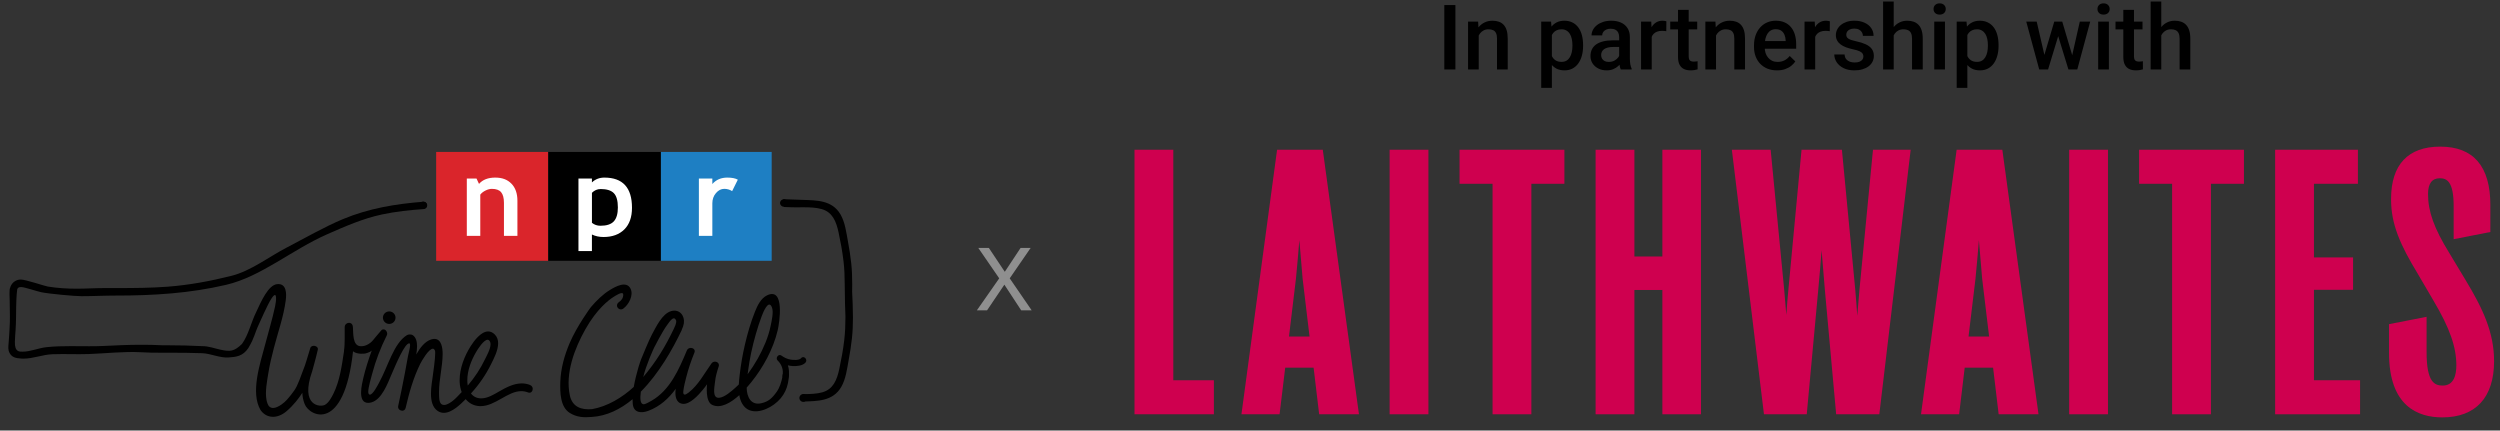 <svg width="331" height="57" viewBox="0 0 331 57" fill="none" xmlns="http://www.w3.org/2000/svg">
<rect x="0" y="0" width="331" height="57" fill="#333333" stroke="none"/>
<g clip-path="url(#clip0_2235_12078)">
<path d="M50.699 42.06C50.699 42.518 51.073 42.889 51.533 42.889C51.994 42.889 52.368 42.518 52.368 42.06C52.368 41.603 51.994 41.232 51.533 41.232C51.073 41.232 50.699 41.603 50.699 42.06Z" fill="black"/>
<path d="M103.775 27.37C104.05 27.37 104.272 27.15 104.272 26.877C104.272 26.605 104.05 26.384 103.775 26.384C103.501 26.384 103.278 26.605 103.278 26.877C103.278 27.15 103.501 27.37 103.775 27.37Z" fill="black"/>
<path d="M56.08 27.664C56.347 27.664 56.563 27.449 56.563 27.184C56.563 26.919 56.347 26.704 56.08 26.704C55.812 26.704 55.596 26.919 55.596 27.184C55.596 27.449 55.812 27.664 56.08 27.664Z" fill="black"/>
<path d="M56.047 27.674C56.318 27.674 56.537 27.456 56.537 27.188C56.537 26.919 56.318 26.701 56.047 26.701C55.776 26.701 55.556 26.919 55.556 27.188C55.556 27.456 55.776 27.674 56.047 27.674Z" fill="black"/>
<path d="M103.643 49.562C103.497 50.637 103.149 51.433 102.877 51.818C102.214 52.749 101.75 53.16 100.836 53.38C99.434 53.719 98.878 52.571 98.858 51.325C99.08 51.078 99.275 50.844 99.431 50.65C101.045 48.657 102.373 46.223 102.967 43.727C103.192 42.78 103.947 37.974 101.572 39.096C100.727 39.497 100.273 40.481 99.948 41.293C99.391 42.694 98.967 44.161 98.626 45.631C98.324 46.924 98.096 48.236 97.943 49.558C97.894 49.976 97.841 50.44 97.817 50.907C97.671 51.055 97.519 51.196 97.363 51.334C96.853 51.785 95.968 52.581 95.246 52.663C94.239 52.778 94.603 51.226 94.669 50.558C94.739 49.851 94.935 49.187 95.157 48.513C95.352 47.924 94.53 47.657 94.206 48.111C93.245 49.45 92.499 50.937 91.177 51.976C90.716 52.338 90.388 52.407 90.478 51.729C90.554 51.144 90.7 50.558 90.846 49.986C91.131 48.858 91.505 47.759 91.942 46.684C92.194 46.062 91.194 45.799 90.939 46.404C89.895 48.894 88.718 51.66 86.243 53.068C86.028 53.19 85.461 53.522 85.236 53.522C84.722 53.522 84.742 52.673 84.848 51.854C87.221 49.473 89.04 46.266 90.249 43.727C90.266 43.691 90.276 43.655 90.279 43.622C90.402 43.365 90.498 43.099 90.541 42.813C90.693 41.809 89.978 40.892 88.894 41.181C87.661 41.51 86.846 43.329 86.296 44.329C85.938 44.98 84.981 47.332 84.858 47.631C84.848 47.654 84.606 48.345 84.517 48.67C84.295 49.456 84.06 50.341 83.91 51.229C82.373 52.644 80.421 53.814 78.39 54.17C76.932 54.298 75.769 53.857 75.448 52.354C74.821 49.414 76.071 46.158 77.489 43.622C79.003 40.915 80.62 39.701 81.193 39.34C81.412 39.201 82.499 38.458 82.516 39.001C82.529 39.451 82.28 39.78 81.919 40.02C81.919 40.02 81.919 40.02 81.922 40.024C81.773 40.122 81.677 40.293 81.69 40.484C81.71 40.767 81.959 40.984 82.244 40.964C82.33 40.958 82.409 40.931 82.476 40.889C82.479 40.889 82.486 40.882 82.492 40.879C82.505 40.869 82.519 40.862 82.532 40.852C83.244 40.333 83.93 39.076 83.473 38.198C82.92 37.133 81.472 37.958 80.779 38.376C79.812 38.961 78.96 39.816 78.234 40.665C78.218 40.662 76.372 43.194 75.428 45.411C74.732 47.049 74.242 48.785 74.185 50.575C74.142 51.956 74.172 53.877 75.434 54.67C76.342 55.242 77.287 55.298 78.324 55.206C80.338 55.091 82.151 54.183 83.751 52.857C83.751 53.061 83.758 53.262 83.775 53.456C83.877 54.663 84.895 54.755 85.869 54.383C87.403 53.795 88.553 52.739 89.471 51.473C89.464 51.515 89.457 51.555 89.451 51.598C89.358 52.325 89.451 53.347 90.372 53.466C91.339 53.587 92.483 52.292 93.036 51.63C93.241 51.387 93.43 51.134 93.616 50.874C93.606 50.986 93.344 53.16 94.295 53.607C95.428 54.14 96.79 53.308 97.884 52.318C97.953 52.736 98.076 53.134 98.288 53.482C99.236 55.068 101.25 54.443 102.456 53.568C103.878 52.535 104.421 51.183 104.461 49.516C104.087 49.414 103.884 49.808 103.652 49.555L103.643 49.562ZM99.033 49.184C99.249 47.513 99.603 45.858 100.071 44.237C100.299 43.438 100.554 42.638 100.849 41.859C101.035 41.372 101.767 39.517 102.214 40.727C102.443 41.346 102.165 42.487 102.042 43.099C101.89 43.872 101.644 44.632 101.35 45.362C100.76 46.822 99.951 48.236 99.017 49.506C99.007 49.519 98.997 49.532 98.987 49.542C99.004 49.41 99.02 49.289 99.033 49.184ZM86.604 46.029C86.634 45.977 87.728 43.816 88.308 43.059C88.559 42.734 89.225 41.596 89.53 42.474C89.53 42.474 89.61 42.763 89.202 43.559C88.076 45.921 86.856 47.907 85.166 49.914C85.537 48.348 86.541 46.144 86.604 46.033V46.029Z" fill="black"/>
<path d="M112.824 38.567C112.831 38.248 112.834 37.929 112.834 37.61C112.834 36.696 112.801 35.778 112.705 34.867C112.602 33.883 112.443 32.91 112.264 31.94C112.046 30.775 111.896 29.45 111.28 28.387C110.727 27.434 109.925 26.967 109.04 26.733C108.156 26.5 107.181 26.496 106.257 26.463C105.395 26.434 104.534 26.404 103.672 26.371C103.881 26.661 103.911 27.078 103.765 27.407C104.083 27.417 104.401 27.43 104.723 27.44C104.931 27.447 105.147 27.45 105.362 27.45C105.7 27.45 106.041 27.444 106.386 27.444C107.208 27.444 108.03 27.473 108.772 27.677C109.504 27.878 109.985 28.292 110.329 28.835C110.67 29.378 110.873 30.052 111.025 30.765C111.293 32.025 111.532 33.305 111.681 34.584C111.8 35.594 111.84 36.603 111.84 37.62C111.84 38.889 111.913 41.846 111.936 41.863C111.936 41.909 111.936 41.955 111.936 42.001C111.936 43.014 111.896 44.027 111.777 45.036C111.628 46.316 111.39 47.595 111.121 48.855C110.969 49.569 110.767 50.243 110.425 50.786C110.081 51.328 109.6 51.74 108.868 51.944C108.129 52.147 107.304 52.177 106.482 52.177C106.403 52.177 106.323 52.177 106.244 52.177C106.439 52.453 106.476 52.845 106.353 53.164C107.277 53.131 108.252 53.127 109.136 52.894C110.021 52.66 110.823 52.193 111.376 51.24C111.993 50.177 112.145 48.852 112.36 47.688C112.539 46.717 112.698 45.744 112.801 44.76C112.897 43.846 112.93 42.932 112.93 42.017C112.93 40.866 112.877 39.715 112.821 38.567H112.824Z" fill="black"/>
<path d="M106.337 53.207C106.611 53.207 106.834 52.976 106.834 52.691C106.834 52.405 106.611 52.174 106.337 52.174C106.062 52.174 105.839 52.405 105.839 52.691C105.839 52.976 106.062 53.207 106.337 53.207Z" fill="black"/>
<path d="M70.186 50.973C69.815 50.825 69.444 50.763 69.082 50.763C68.019 50.763 67.005 51.299 66.08 51.832C65.374 52.24 64.579 52.726 63.758 52.743H63.708C63.098 52.743 62.657 52.49 62.356 52.092C63.426 50.924 64.334 49.605 65.03 48.191C65.368 47.507 65.951 46.415 65.954 45.454C65.954 45.02 65.832 44.612 65.51 44.287C65.232 44.004 64.93 43.882 64.636 43.882C64.145 43.882 63.678 44.205 63.274 44.602C62.87 45.004 62.535 45.487 62.316 45.833C61.491 47.138 60.855 48.763 60.855 50.342C60.855 50.434 60.855 50.526 60.861 50.618C60.885 51.062 60.971 51.503 61.127 51.911C60.749 52.295 60.421 52.687 60.01 53.019C59.874 53.128 59.679 53.279 59.46 53.401C59.241 53.526 59.006 53.618 58.794 53.618C58.658 53.618 58.532 53.581 58.423 53.486C58.277 53.364 58.197 53.118 58.164 52.851C58.131 52.588 58.134 52.309 58.128 52.128C58.128 52.049 58.128 51.97 58.128 51.891C58.128 50.217 58.595 48.569 58.605 46.879V46.846C58.605 46.451 58.565 45.964 58.413 45.573C58.337 45.375 58.23 45.201 58.081 45.073C57.936 44.944 57.747 44.869 57.515 44.869C57.389 44.869 57.25 44.892 57.097 44.938C56.246 45.208 55.6 46.059 55.112 46.938C55.172 46.586 55.218 46.208 55.218 45.849C55.218 45.231 55.083 44.658 54.635 44.366C54.543 44.306 54.403 44.283 54.261 44.283C54.122 44.283 53.979 44.306 53.883 44.369C52.995 44.915 52.376 45.948 51.822 47.115C51.269 48.283 50.785 49.589 50.182 50.684C50.102 50.829 49.9 51.227 49.665 51.585C49.549 51.766 49.423 51.934 49.301 52.059C49.181 52.184 49.062 52.253 48.979 52.253C48.916 52.253 48.86 52.223 48.797 52.118C48.774 52.078 48.757 51.99 48.757 51.878C48.757 51.569 48.86 51.069 48.976 50.605C49.092 50.138 49.218 49.707 49.264 49.526C49.731 47.75 50.391 46.036 51.216 44.395C51.249 44.326 51.266 44.254 51.266 44.178C51.266 44.04 51.212 43.902 51.126 43.793C51.04 43.688 50.918 43.612 50.778 43.612C50.692 43.612 50.586 43.629 50.513 43.708C49.393 44.984 49.397 45.106 49.022 45.395C48.353 45.908 47.803 45.839 47.803 45.839C46.603 45.869 46.799 43.922 46.729 43.376C46.729 43.376 46.729 43.369 46.729 43.366C46.723 43.303 46.716 43.244 46.709 43.201C46.61 42.498 45.646 42.649 45.636 43.32C45.623 44.112 45.679 45.566 45.553 46.352C45.543 46.408 45.543 46.461 45.546 46.51C45.258 48.414 44.99 50.431 44.138 52.138C43.949 52.516 43.548 53.318 43.015 53.605C42.432 53.917 39.688 53.825 41.328 49.171C41.328 49.168 41.848 47.342 42.08 46.296C42.196 45.773 41.249 45.569 41.083 46.079C40.745 47.115 40.496 48.184 40.069 49.187C39.386 51.059 39.221 51.417 38.548 52.256C38.127 52.776 37.832 53.164 37.286 53.545C36.507 54.091 35.901 54.18 35.556 53.713C35.45 53.535 35.37 53.335 35.318 53.114C35.307 53.068 35.298 53.022 35.291 52.973C35.291 52.973 35.291 52.973 35.291 52.976C35.069 51.871 35.367 50.417 35.516 49.47C35.699 48.309 35.974 47.168 36.272 46.033C36.809 43.971 37.557 41.889 37.832 39.768C37.948 38.889 37.955 37.485 36.686 37.62C35.523 37.745 34.585 39.886 33.946 41.258C33.26 42.629 32.889 44.376 32.034 45.54C31 46.54 30.49 46.579 29.181 46.296C28.366 46.119 27.637 45.829 26.788 45.829C26.779 45.829 26.769 45.829 26.759 45.829C25.234 45.754 23.79 45.714 22.236 45.714C22.212 45.714 22.186 45.714 22.163 45.714H22.136C21.927 45.714 21.725 45.714 21.523 45.714C20.609 45.658 19.452 45.648 18.594 45.648C16.957 45.648 15.324 45.727 13.69 45.806C13.07 45.836 12.444 45.842 11.815 45.842C10.996 45.842 10.171 45.829 9.349 45.829C8.272 45.829 7.196 45.852 6.139 45.967C5.068 46.083 3.998 46.576 2.971 46.559C2.616 46.553 1.92 46.658 1.97 45.224C1.993 44.547 2.026 44.247 2.06 43.731C2.142 42.455 2.116 42.004 2.142 40.58C2.166 39.343 2.242 38.482 2.275 38.334C2.358 37.932 2.848 38.015 2.885 38.015C3.219 38.015 5.002 38.597 5.456 38.689C6.53 38.909 9.876 39.215 10.784 39.215C12.292 39.215 13.806 39.133 15.287 39.133H15.314C15.337 39.133 15.363 39.133 15.387 39.133C20.317 39.133 25.115 38.84 29.936 37.712C34.579 36.627 38.648 33.068 43.32 31.015C45.692 29.973 48.035 28.937 50.576 28.394C52.399 28.006 54.254 27.809 56.117 27.68C55.921 27.407 55.891 27.023 56.027 26.713C52.399 26.996 48.827 27.582 45.387 29.019C42.942 30.042 40.361 31.532 37.932 32.792C35.669 33.966 33.194 35.88 30.662 36.515C27.879 37.215 25.046 37.742 22.183 37.959C19.986 38.123 17.786 38.14 15.579 38.14C15.108 38.14 14.634 38.14 14.164 38.14C14.058 38.14 13.955 38.14 13.849 38.14C12.65 38.14 11.404 38.222 10.168 38.222C8.842 38.222 7.656 38.149 6.341 37.942C5.943 37.88 3.385 37.011 2.772 37.011C2.52 37.011 2.282 37.064 2.06 37.182C1.37 37.547 1.278 38.347 1.278 38.347C1.231 39.057 1.281 39.182 1.284 39.893C1.291 41.639 1.357 42.086 1.258 43.645C1.211 44.349 1.218 44.474 1.148 45.316C1.092 45.984 1.042 46.346 1.288 46.77C1.582 47.276 2.007 47.434 2.875 47.477C2.944 47.48 3.014 47.484 3.083 47.484C4.429 47.484 5.625 46.951 6.934 46.901C7.361 46.885 7.792 46.879 8.219 46.879C8.998 46.879 9.777 46.895 10.556 46.895C10.953 46.895 11.351 46.892 11.752 46.875C14.048 46.793 16.344 46.517 18.634 46.635C19.734 46.691 20.489 46.711 21.003 46.698H21.016C21.487 46.701 21.961 46.701 22.431 46.701C23.876 46.701 25.317 46.711 26.759 46.763C27.895 46.803 29.111 47.408 30.258 47.329C31.291 47.26 32.15 47.165 32.882 46.079C33.757 44.593 33.618 44.343 34.337 42.797C34.532 42.379 34.734 41.919 34.946 41.458C35.284 40.738 35.655 39.949 35.974 39.475C36.742 38.337 36.577 39.837 36.424 40.554C36.056 42.287 35.526 43.984 35.082 45.701C34.453 48.112 33.127 51.96 34.496 54.292C34.522 54.338 34.555 54.377 34.589 54.414C35.341 55.377 36.693 55.486 37.909 54.47C38.406 54.055 38.85 53.565 39.158 53.2C39.476 52.819 39.761 52.42 40.029 52.009C40.053 52.545 40.135 52.973 40.334 53.489C40.977 55.163 45.563 57.344 46.742 46.51C47.303 46.977 48.353 46.806 48.353 46.806C48.552 46.75 48.784 46.688 48.976 46.583C49.105 46.51 49.108 46.5 49.221 46.411C48.83 47.464 48.35 48.97 48.098 50.069C48.008 50.46 47.809 51.273 47.806 51.99C47.806 52.345 47.856 52.674 47.995 52.927C48.134 53.177 48.376 53.341 48.734 53.341C48.863 53.341 49.006 53.322 49.165 53.279C49.864 53.092 50.401 52.453 50.828 51.733C51.256 51.01 51.57 50.194 51.812 49.631C52.124 48.908 52.568 47.859 53.008 46.994C53.23 46.559 53.449 46.171 53.651 45.895C53.751 45.757 53.847 45.645 53.933 45.573C54.019 45.497 54.095 45.464 54.148 45.464H54.172L54.178 45.468H54.185H54.198C54.234 45.468 54.248 45.477 54.268 45.514C54.284 45.55 54.297 45.615 54.297 45.694C54.297 46.076 54.082 46.79 54.019 47.145C53.886 47.901 53.751 48.655 53.605 49.411C53.33 50.861 53.032 52.309 52.72 53.749C52.71 53.789 52.707 53.828 52.707 53.868C52.707 54.026 52.78 54.154 52.883 54.243C52.985 54.331 53.121 54.377 53.254 54.381C53.449 54.381 53.648 54.266 53.704 54.016C54.161 52.026 54.738 49.99 55.646 48.158C55.735 47.977 56.017 47.471 56.345 47.017C56.508 46.79 56.686 46.573 56.855 46.418C57.024 46.26 57.187 46.168 57.306 46.168C57.359 46.168 57.409 46.184 57.455 46.224C57.502 46.263 57.548 46.326 57.588 46.421C57.608 46.467 57.621 46.592 57.621 46.757C57.621 47.536 57.372 49.26 57.299 49.786C57.22 50.385 57.061 51.26 57.061 52.111C57.061 53.035 57.246 53.937 57.946 54.407C58.207 54.585 58.486 54.66 58.764 54.66C59.314 54.66 59.871 54.371 60.378 53.996C60.868 53.634 61.309 53.193 61.657 52.845C62.084 53.364 62.687 53.726 63.476 53.769C63.529 53.769 63.579 53.772 63.632 53.772C64.612 53.772 65.507 53.269 66.385 52.772C67.263 52.276 68.121 51.786 69.019 51.789C69.311 51.789 69.609 51.842 69.914 51.96C69.977 51.986 70.04 51.996 70.1 51.996C70.236 51.996 70.348 51.93 70.421 51.835C70.494 51.74 70.534 51.615 70.534 51.49C70.534 51.289 70.431 51.079 70.196 50.986L70.186 50.973ZM61.928 51.039C61.889 50.806 61.872 50.569 61.872 50.329C61.872 49.036 62.402 47.681 63.042 46.599C63.151 46.411 63.403 46.004 63.694 45.642C63.84 45.461 63.996 45.293 64.145 45.175C64.294 45.053 64.44 44.981 64.559 44.984C64.675 44.984 64.775 45.043 64.871 45.218C64.924 45.319 64.947 45.441 64.947 45.579C64.947 45.895 64.818 46.283 64.662 46.642C64.506 47.004 64.324 47.336 64.218 47.556C63.615 48.812 62.843 49.987 61.935 51.042C61.935 51.042 61.935 51.042 61.935 51.039H61.928Z" fill="black"/>
<path d="M106.068 47.421C105.806 47.727 105.038 47.668 104.7 47.615C104.232 47.543 103.835 47.352 103.457 47.076C103.073 46.797 102.625 47.402 102.953 47.721C103.49 48.24 103.745 48.938 103.616 49.678C103.527 50.194 104.322 50.418 104.415 49.895C104.507 49.365 104.474 48.846 104.315 48.369C104.514 48.415 104.716 48.451 104.925 48.464C105.462 48.497 106.277 48.438 106.651 48C106.996 47.599 106.413 47.014 106.065 47.418L106.068 47.421Z" fill="black"/>
<path d="M72.588 34.531V20.116H57.747V34.531H72.588Z" fill="#DA252B"/>
<path d="M87.506 34.531V20.116H72.588V34.531H87.506Z" fill="black"/>
<path d="M102.171 34.531V20.116H87.506V34.531H102.171Z" fill="#1E7FC3"/>
<path d="M66.723 31.229V26.861C66.723 26.216 66.597 25.746 66.349 25.45C66.1 25.154 65.689 25.006 65.123 25.006C64.861 25.006 64.579 25.078 64.284 25.226C63.986 25.371 63.754 25.552 63.589 25.769V31.232H61.806V23.641H63.092L63.42 24.348C63.903 23.792 64.622 23.513 65.567 23.513C66.511 23.513 67.19 23.782 67.717 24.322C68.244 24.861 68.506 25.614 68.506 26.581V31.229H66.723Z" fill="white"/>
<path d="M79.904 31.38C81.07 31.38 81.988 31.045 82.664 30.374C83.337 29.703 83.675 28.749 83.675 27.506C83.675 24.845 82.455 23.513 80.02 23.513C79.367 23.513 78.817 23.727 78.37 24.151V23.641H76.587V33.245H78.37V31.048C78.83 31.272 79.344 31.38 79.904 31.38ZM79.506 25.026C80.328 25.026 80.915 25.21 81.272 25.575C81.627 25.94 81.806 26.568 81.806 27.466C81.806 28.305 81.627 28.917 81.269 29.308C80.911 29.696 80.321 29.89 79.503 29.89C79.072 29.89 78.695 29.762 78.373 29.502V25.526C78.704 25.197 79.085 25.032 79.51 25.032L79.506 25.026Z" fill="white"/>
<path d="M96.935 25.302C96.617 25.105 96.273 25.003 95.892 25.003C95.478 25.003 95.113 25.19 94.795 25.562C94.474 25.934 94.314 26.387 94.314 26.924V31.229H92.532V23.641H94.314V24.365C94.811 23.796 95.471 23.513 96.296 23.513C96.902 23.513 97.366 23.605 97.688 23.789L96.935 25.305V25.302Z" fill="white"/>
</g>
<path d="M192.696 0.668V9.199H191.226V0.668H192.696ZM195.784 4.213V9.199H194.372V2.859H195.702L195.784 4.213ZM195.532 5.795L195.075 5.789C195.079 5.34 195.142 4.928 195.263 4.553C195.388 4.178 195.56 3.855 195.778 3.586C196.001 3.316 196.267 3.109 196.575 2.965C196.884 2.816 197.228 2.742 197.607 2.742C197.911 2.742 198.187 2.785 198.433 2.871C198.683 2.953 198.896 3.088 199.071 3.275C199.251 3.463 199.388 3.707 199.482 4.008C199.575 4.305 199.622 4.67 199.622 5.104V9.199H198.204V5.098C198.204 4.793 198.159 4.553 198.069 4.377C197.984 4.197 197.857 4.07 197.689 3.996C197.525 3.918 197.319 3.879 197.073 3.879C196.831 3.879 196.614 3.93 196.423 4.031C196.232 4.133 196.069 4.271 195.937 4.447C195.808 4.623 195.708 4.826 195.638 5.057C195.568 5.287 195.532 5.533 195.532 5.795ZM205.47 4.078V11.637H204.058V2.859H205.359L205.47 4.078ZM209.601 5.971V6.094C209.601 6.555 209.546 6.982 209.437 7.377C209.331 7.768 209.173 8.109 208.962 8.402C208.755 8.691 208.499 8.916 208.194 9.076C207.89 9.236 207.538 9.316 207.14 9.316C206.745 9.316 206.4 9.244 206.103 9.1C205.81 8.951 205.562 8.742 205.359 8.473C205.155 8.203 204.991 7.887 204.866 7.523C204.745 7.156 204.659 6.754 204.609 6.316V5.842C204.659 5.377 204.745 4.955 204.866 4.576C204.991 4.197 205.155 3.871 205.359 3.598C205.562 3.324 205.81 3.113 206.103 2.965C206.396 2.816 206.737 2.742 207.128 2.742C207.526 2.742 207.88 2.82 208.189 2.977C208.497 3.129 208.757 3.348 208.968 3.633C209.179 3.914 209.337 4.254 209.443 4.652C209.548 5.047 209.601 5.486 209.601 5.971ZM208.189 6.094V5.971C208.189 5.678 208.161 5.406 208.107 5.156C208.052 4.902 207.966 4.68 207.849 4.488C207.732 4.297 207.581 4.148 207.398 4.043C207.218 3.934 207.001 3.879 206.747 3.879C206.497 3.879 206.282 3.922 206.103 4.008C205.923 4.09 205.773 4.205 205.651 4.354C205.53 4.502 205.437 4.676 205.37 4.875C205.304 5.07 205.257 5.283 205.23 5.514V6.65C205.276 6.932 205.357 7.189 205.47 7.424C205.583 7.658 205.743 7.846 205.95 7.986C206.161 8.123 206.431 8.191 206.759 8.191C207.013 8.191 207.23 8.137 207.409 8.027C207.589 7.918 207.735 7.768 207.849 7.576C207.966 7.381 208.052 7.156 208.107 6.902C208.161 6.648 208.189 6.379 208.189 6.094ZM214.376 7.928V4.904C214.376 4.678 214.335 4.482 214.253 4.318C214.171 4.154 214.046 4.027 213.878 3.938C213.714 3.848 213.507 3.803 213.257 3.803C213.026 3.803 212.827 3.842 212.659 3.92C212.491 3.998 212.36 4.104 212.267 4.236C212.173 4.369 212.126 4.52 212.126 4.688H210.72C210.72 4.438 210.78 4.195 210.901 3.961C211.023 3.727 211.198 3.518 211.429 3.334C211.659 3.15 211.935 3.006 212.255 2.9C212.575 2.795 212.935 2.742 213.333 2.742C213.81 2.742 214.232 2.822 214.599 2.982C214.97 3.143 215.261 3.385 215.472 3.709C215.687 4.029 215.794 4.432 215.794 4.916V7.734C215.794 8.023 215.814 8.283 215.853 8.514C215.896 8.74 215.956 8.938 216.034 9.105V9.199H214.587C214.521 9.047 214.468 8.854 214.429 8.619C214.394 8.381 214.376 8.15 214.376 7.928ZM214.581 5.344L214.593 6.217H213.579C213.318 6.217 213.087 6.242 212.888 6.293C212.689 6.34 212.523 6.41 212.39 6.504C212.257 6.598 212.157 6.711 212.091 6.844C212.025 6.977 211.991 7.127 211.991 7.295C211.991 7.463 212.03 7.617 212.109 7.758C212.187 7.895 212.3 8.002 212.448 8.08C212.601 8.158 212.784 8.197 212.999 8.197C213.288 8.197 213.54 8.139 213.755 8.021C213.974 7.9 214.146 7.754 214.271 7.582C214.396 7.406 214.462 7.24 214.47 7.084L214.927 7.711C214.88 7.871 214.8 8.043 214.687 8.227C214.573 8.41 214.425 8.586 214.241 8.754C214.062 8.918 213.845 9.053 213.591 9.158C213.341 9.264 213.052 9.316 212.724 9.316C212.31 9.316 211.941 9.234 211.616 9.07C211.292 8.902 211.038 8.678 210.855 8.396C210.671 8.111 210.579 7.789 210.579 7.43C210.579 7.094 210.642 6.797 210.767 6.539C210.896 6.277 211.083 6.059 211.329 5.883C211.579 5.707 211.884 5.574 212.243 5.484C212.603 5.391 213.013 5.344 213.474 5.344H214.581ZM218.689 4.066V9.199H217.276V2.859H218.624L218.689 4.066ZM220.628 2.818L220.616 4.131C220.53 4.115 220.437 4.104 220.335 4.096C220.237 4.088 220.14 4.084 220.042 4.084C219.8 4.084 219.587 4.119 219.403 4.189C219.22 4.256 219.066 4.354 218.941 4.482C218.819 4.607 218.726 4.76 218.659 4.939C218.593 5.119 218.554 5.32 218.542 5.543L218.22 5.566C218.22 5.168 218.259 4.799 218.337 4.459C218.415 4.119 218.532 3.82 218.689 3.562C218.849 3.305 219.048 3.104 219.286 2.959C219.528 2.814 219.808 2.742 220.124 2.742C220.21 2.742 220.302 2.75 220.4 2.766C220.501 2.781 220.577 2.799 220.628 2.818ZM224.712 2.859V3.891H221.138V2.859H224.712ZM222.169 1.307H223.581V7.447C223.581 7.643 223.609 7.793 223.663 7.898C223.722 8 223.802 8.068 223.903 8.104C224.005 8.139 224.124 8.156 224.261 8.156C224.359 8.156 224.452 8.15 224.542 8.139C224.632 8.127 224.704 8.115 224.759 8.104L224.765 9.182C224.648 9.217 224.511 9.248 224.355 9.275C224.202 9.303 224.026 9.316 223.827 9.316C223.503 9.316 223.216 9.26 222.966 9.146C222.716 9.029 222.521 8.84 222.38 8.578C222.239 8.316 222.169 7.969 222.169 7.535V1.307ZM227.202 4.213V9.199H225.79V2.859H227.12L227.202 4.213ZM226.95 5.795L226.493 5.789C226.497 5.34 226.56 4.928 226.681 4.553C226.806 4.178 226.978 3.855 227.196 3.586C227.419 3.316 227.685 3.109 227.993 2.965C228.302 2.816 228.646 2.742 229.025 2.742C229.329 2.742 229.605 2.785 229.851 2.871C230.101 2.953 230.314 3.088 230.489 3.275C230.669 3.463 230.806 3.707 230.9 4.008C230.993 4.305 231.04 4.67 231.04 5.104V9.199H229.622V5.098C229.622 4.793 229.577 4.553 229.487 4.377C229.401 4.197 229.275 4.07 229.107 3.996C228.943 3.918 228.737 3.879 228.491 3.879C228.249 3.879 228.032 3.93 227.841 4.031C227.65 4.133 227.487 4.271 227.355 4.447C227.226 4.623 227.126 4.826 227.056 5.057C226.985 5.287 226.95 5.533 226.95 5.795ZM235.276 9.316C234.808 9.316 234.384 9.24 234.005 9.088C233.63 8.932 233.31 8.715 233.044 8.438C232.782 8.16 232.581 7.834 232.441 7.459C232.3 7.084 232.23 6.68 232.23 6.246V6.012C232.23 5.516 232.302 5.066 232.446 4.664C232.591 4.262 232.792 3.918 233.05 3.633C233.308 3.344 233.612 3.123 233.964 2.971C234.316 2.818 234.696 2.742 235.107 2.742C235.56 2.742 235.956 2.818 236.296 2.971C236.636 3.123 236.917 3.338 237.14 3.615C237.366 3.889 237.534 4.215 237.644 4.594C237.757 4.973 237.814 5.391 237.814 5.848V6.451H232.915V5.438H236.419V5.326C236.411 5.072 236.36 4.834 236.267 4.611C236.177 4.389 236.038 4.209 235.851 4.072C235.663 3.936 235.413 3.867 235.101 3.867C234.866 3.867 234.657 3.918 234.474 4.02C234.294 4.117 234.144 4.26 234.023 4.447C233.901 4.635 233.808 4.861 233.741 5.127C233.679 5.389 233.648 5.684 233.648 6.012V6.246C233.648 6.523 233.685 6.781 233.759 7.02C233.837 7.254 233.95 7.459 234.099 7.635C234.247 7.811 234.427 7.949 234.638 8.051C234.849 8.148 235.089 8.197 235.359 8.197C235.698 8.197 236.001 8.129 236.267 7.992C236.532 7.855 236.763 7.662 236.958 7.412L237.702 8.133C237.566 8.332 237.388 8.523 237.169 8.707C236.95 8.887 236.683 9.033 236.366 9.146C236.054 9.26 235.691 9.316 235.276 9.316ZM240.333 4.066V9.199H238.921V2.859H240.269L240.333 4.066ZM242.273 2.818L242.261 4.131C242.175 4.115 242.081 4.104 241.98 4.096C241.882 4.088 241.784 4.084 241.687 4.084C241.444 4.084 241.232 4.119 241.048 4.189C240.864 4.256 240.71 4.354 240.585 4.482C240.464 4.607 240.37 4.76 240.304 4.939C240.237 5.119 240.198 5.32 240.187 5.543L239.864 5.566C239.864 5.168 239.903 4.799 239.982 4.459C240.06 4.119 240.177 3.82 240.333 3.562C240.493 3.305 240.693 3.104 240.931 2.959C241.173 2.814 241.452 2.742 241.769 2.742C241.855 2.742 241.946 2.75 242.044 2.766C242.146 2.781 242.222 2.799 242.273 2.818ZM246.714 7.482C246.714 7.342 246.679 7.215 246.609 7.102C246.538 6.984 246.403 6.879 246.204 6.785C246.009 6.691 245.72 6.605 245.337 6.527C245.001 6.453 244.693 6.365 244.411 6.264C244.134 6.158 243.896 6.031 243.696 5.883C243.497 5.734 243.343 5.559 243.234 5.355C243.124 5.152 243.069 4.918 243.069 4.652C243.069 4.395 243.126 4.15 243.239 3.92C243.353 3.689 243.515 3.486 243.726 3.311C243.937 3.135 244.193 2.996 244.493 2.895C244.798 2.793 245.138 2.742 245.513 2.742C246.044 2.742 246.499 2.832 246.878 3.012C247.261 3.188 247.554 3.428 247.757 3.732C247.96 4.033 248.062 4.373 248.062 4.752H246.65C246.65 4.584 246.607 4.428 246.521 4.283C246.439 4.135 246.314 4.016 246.146 3.926C245.978 3.832 245.767 3.785 245.513 3.785C245.271 3.785 245.069 3.824 244.909 3.902C244.753 3.977 244.636 4.074 244.558 4.195C244.484 4.316 244.446 4.449 244.446 4.594C244.446 4.699 244.466 4.795 244.505 4.881C244.548 4.963 244.618 5.039 244.716 5.109C244.814 5.176 244.946 5.238 245.114 5.297C245.286 5.355 245.501 5.412 245.759 5.467C246.243 5.568 246.659 5.699 247.007 5.859C247.359 6.016 247.628 6.219 247.816 6.469C248.003 6.715 248.097 7.027 248.097 7.406C248.097 7.688 248.036 7.945 247.915 8.18C247.798 8.41 247.626 8.611 247.4 8.783C247.173 8.951 246.901 9.082 246.585 9.176C246.273 9.27 245.921 9.316 245.53 9.316C244.956 9.316 244.47 9.215 244.071 9.012C243.673 8.805 243.37 8.541 243.163 8.221C242.96 7.896 242.859 7.561 242.859 7.213H244.224C244.239 7.475 244.312 7.684 244.441 7.84C244.573 7.992 244.737 8.104 244.933 8.174C245.132 8.24 245.337 8.273 245.548 8.273C245.802 8.273 246.015 8.24 246.187 8.174C246.359 8.104 246.489 8.01 246.579 7.893C246.669 7.771 246.714 7.635 246.714 7.482ZM250.728 0.199V9.199H249.321V0.199H250.728ZM250.482 5.795L250.025 5.789C250.028 5.352 250.089 4.947 250.206 4.576C250.327 4.205 250.495 3.883 250.71 3.609C250.929 3.332 251.191 3.119 251.495 2.971C251.8 2.818 252.138 2.742 252.509 2.742C252.821 2.742 253.103 2.785 253.353 2.871C253.607 2.957 253.825 3.096 254.009 3.287C254.193 3.475 254.331 3.721 254.425 4.025C254.523 4.326 254.571 4.693 254.571 5.127V9.199H253.153V5.115C253.153 4.811 253.109 4.568 253.019 4.389C252.933 4.209 252.806 4.08 252.638 4.002C252.47 3.92 252.265 3.879 252.023 3.879C251.769 3.879 251.544 3.93 251.349 4.031C251.157 4.133 250.997 4.271 250.868 4.447C250.739 4.623 250.642 4.826 250.575 5.057C250.513 5.287 250.482 5.533 250.482 5.795ZM257.513 2.859V9.199H256.095V2.859H257.513ZM256.001 1.195C256.001 0.98 256.071 0.803 256.212 0.662C256.357 0.518 256.556 0.445 256.81 0.445C257.06 0.445 257.257 0.518 257.401 0.662C257.546 0.803 257.618 0.98 257.618 1.195C257.618 1.406 257.546 1.582 257.401 1.723C257.257 1.863 257.06 1.934 256.81 1.934C256.556 1.934 256.357 1.863 256.212 1.723C256.071 1.582 256.001 1.406 256.001 1.195ZM260.478 4.078V11.637H259.066V2.859H260.366L260.478 4.078ZM264.609 5.971V6.094C264.609 6.555 264.554 6.982 264.444 7.377C264.339 7.768 264.181 8.109 263.97 8.402C263.763 8.691 263.507 8.916 263.202 9.076C262.898 9.236 262.546 9.316 262.148 9.316C261.753 9.316 261.407 9.244 261.11 9.1C260.818 8.951 260.569 8.742 260.366 8.473C260.163 8.203 259.999 7.887 259.874 7.523C259.753 7.156 259.667 6.754 259.616 6.316V5.842C259.667 5.377 259.753 4.955 259.874 4.576C259.999 4.197 260.163 3.871 260.366 3.598C260.569 3.324 260.818 3.113 261.11 2.965C261.403 2.816 261.745 2.742 262.136 2.742C262.534 2.742 262.888 2.82 263.196 2.977C263.505 3.129 263.765 3.348 263.976 3.633C264.187 3.914 264.345 4.254 264.45 4.652C264.556 5.047 264.609 5.486 264.609 5.971ZM263.196 6.094V5.971C263.196 5.678 263.169 5.406 263.114 5.156C263.06 4.902 262.974 4.68 262.857 4.488C262.739 4.297 262.589 4.148 262.405 4.043C262.226 3.934 262.009 3.879 261.755 3.879C261.505 3.879 261.29 3.922 261.11 4.008C260.931 4.09 260.78 4.205 260.659 4.354C260.538 4.502 260.444 4.676 260.378 4.875C260.312 5.07 260.265 5.283 260.237 5.514V6.65C260.284 6.932 260.364 7.189 260.478 7.424C260.591 7.658 260.751 7.846 260.958 7.986C261.169 8.123 261.439 8.191 261.767 8.191C262.021 8.191 262.237 8.137 262.417 8.027C262.597 7.918 262.743 7.768 262.857 7.576C262.974 7.381 263.06 7.156 263.114 6.902C263.169 6.648 263.196 6.379 263.196 6.094ZM270.521 7.793L271.985 2.859H272.888L272.642 4.336L271.165 9.199H270.357L270.521 7.793ZM269.659 2.859L270.802 7.816L270.896 9.199H269.993L268.276 2.859H269.659ZM274.259 7.758L275.366 2.859H276.743L275.032 9.199H274.13L274.259 7.758ZM273.04 2.859L274.487 7.734L274.669 9.199H273.86L272.366 4.33L272.12 2.859H273.04ZM279.216 2.859V9.199H277.798V2.859H279.216ZM277.704 1.195C277.704 0.98 277.775 0.803 277.915 0.662C278.06 0.518 278.259 0.445 278.513 0.445C278.763 0.445 278.96 0.518 279.105 0.662C279.249 0.803 279.321 0.98 279.321 1.195C279.321 1.406 279.249 1.582 279.105 1.723C278.96 1.863 278.763 1.934 278.513 1.934C278.259 1.934 278.06 1.863 277.915 1.723C277.775 1.582 277.704 1.406 277.704 1.195ZM283.669 2.859V3.891H280.095V2.859H283.669ZM281.126 1.307H282.538V7.447C282.538 7.643 282.566 7.793 282.62 7.898C282.679 8 282.759 8.068 282.86 8.104C282.962 8.139 283.081 8.156 283.218 8.156C283.316 8.156 283.409 8.15 283.499 8.139C283.589 8.127 283.661 8.115 283.716 8.104L283.722 9.182C283.605 9.217 283.468 9.248 283.312 9.275C283.159 9.303 282.984 9.316 282.784 9.316C282.46 9.316 282.173 9.26 281.923 9.146C281.673 9.029 281.478 8.84 281.337 8.578C281.196 8.316 281.126 7.969 281.126 7.535V1.307ZM286.153 0.199V9.199H284.747V0.199H286.153ZM285.907 5.795L285.45 5.789C285.454 5.352 285.515 4.947 285.632 4.576C285.753 4.205 285.921 3.883 286.136 3.609C286.355 3.332 286.616 3.119 286.921 2.971C287.226 2.818 287.564 2.742 287.935 2.742C288.247 2.742 288.528 2.785 288.778 2.871C289.032 2.957 289.251 3.096 289.435 3.287C289.618 3.475 289.757 3.721 289.851 4.025C289.948 4.326 289.997 4.693 289.997 5.127V9.199H288.579V5.115C288.579 4.811 288.534 4.568 288.444 4.389C288.359 4.209 288.232 4.08 288.064 4.002C287.896 3.92 287.691 3.879 287.448 3.879C287.194 3.879 286.97 3.93 286.775 4.031C286.583 4.133 286.423 4.271 286.294 4.447C286.165 4.623 286.068 4.826 286.001 5.057C285.939 5.287 285.907 5.533 285.907 5.795Z" fill="black"/>
<g clip-path="url(#clip1_2235_12078)">
<path d="M155.346 19.825H150.208V54.85H160.718V50.345H155.346V19.825Z" fill="#CF004F"/>
<path d="M169.086 19.825L164.368 54.849H169.415L170.162 48.678H173.921L174.657 54.849H179.926L175.136 19.825H169.086ZM172.033 31.786C172.164 33.482 172.302 35.068 172.467 36.895L173.384 44.56H170.661L171.584 36.886C171.766 34.99 171.908 33.412 172.033 31.786Z" fill="#CF004F"/>
<path d="M189.123 19.825H183.985V54.85H189.123V19.825Z" fill="#CF004F"/>
<path d="M193.243 24.332H197.615V54.85H202.753V24.332H207.126V19.825H193.243V24.332Z" fill="#CF004F"/>
<path d="M220.097 33.96H216.395V19.825H211.257V54.85H216.395V38.393H220.097V54.85H225.211V19.825H220.097V33.96Z" fill="#CF004F"/>
<path d="M246.2 38.277C246.084 39.533 245.986 40.668 245.9 41.812C245.826 40.67 245.738 39.528 245.629 38.275L243.869 19.825H238.525L236.789 38.277C236.677 39.474 236.585 40.561 236.507 41.69C236.428 40.616 236.333 39.512 236.219 38.275L234.434 19.825H229.298L233.548 54.849H239.213L240.735 38.382C240.921 36.391 241.058 34.765 241.178 33.13C241.303 34.79 241.443 36.417 241.613 38.382L243.108 54.849H248.822L252.973 19.825H247.983L246.2 38.277Z" fill="#CF004F"/>
<path d="M259.06 19.825L254.343 54.849H259.389L260.126 48.678H263.886L264.622 54.849H269.898L265.108 19.825H259.06ZM262.006 31.786C262.137 33.48 262.275 35.066 262.437 36.893L263.359 44.555H260.634L261.557 36.88C261.738 34.99 261.881 33.412 262.006 31.786Z" fill="#CF004F"/>
<path d="M279.096 19.825H273.958V54.85H279.096V19.825Z" fill="#CF004F"/>
<path d="M283.216 24.332H287.588V54.85H292.726V24.332H297.099V19.825H283.216V24.332Z" fill="#CF004F"/>
<path d="M306.366 38.368H311.547V34.082H306.366V24.332H312.188V19.825H301.228V54.85H312.474V50.345H306.366V38.368Z" fill="#CF004F"/>
<path d="M326.403 37.015L324.259 33.452C322.278 30.241 321.471 27.995 321.471 25.695C321.471 24.308 321.994 23.602 323.026 23.602C323.981 23.602 324.865 24.049 324.865 27.291V31.669L329.724 30.717V27.15C329.724 22.01 327.482 19.414 323.08 19.414C318.826 19.414 316.578 21.805 316.578 26.322C316.548 29.693 317.838 32.493 320.073 36.18L322.189 39.796C324.342 43.426 325.22 45.914 325.22 48.383C325.22 49.601 324.91 51.048 323.43 51.048C322.39 51.048 321.28 50.707 321.28 46.632V41.947L316.309 42.918V46.754C316.309 53.796 320.142 55.262 323.359 55.262C327.781 55.262 330.216 52.62 330.216 47.818C330.216 44.047 328.756 40.889 326.403 37.015Z" fill="#CF004F"/>
</g>
<path d="M130.689 41.086H129.339L132.297 36.852L129.525 32.826H130.925L133.034 35.986L135.126 32.826H136.458L133.686 36.852L136.593 41.086H135.204L132.978 37.69L130.689 41.086Z" fill="#8F8F8F"/>
<defs>
<clipPath id="clip0_2235_12078">
<rect width="114.3" height="36" fill="white" transform="translate(0 20.116)"/>
</clipPath>
<clipPath id="clip1_2235_12078">
<rect width="180" height="36.702" fill="white" transform="translate(150.208 19.414)"/>
</clipPath>
</defs>
</svg>

